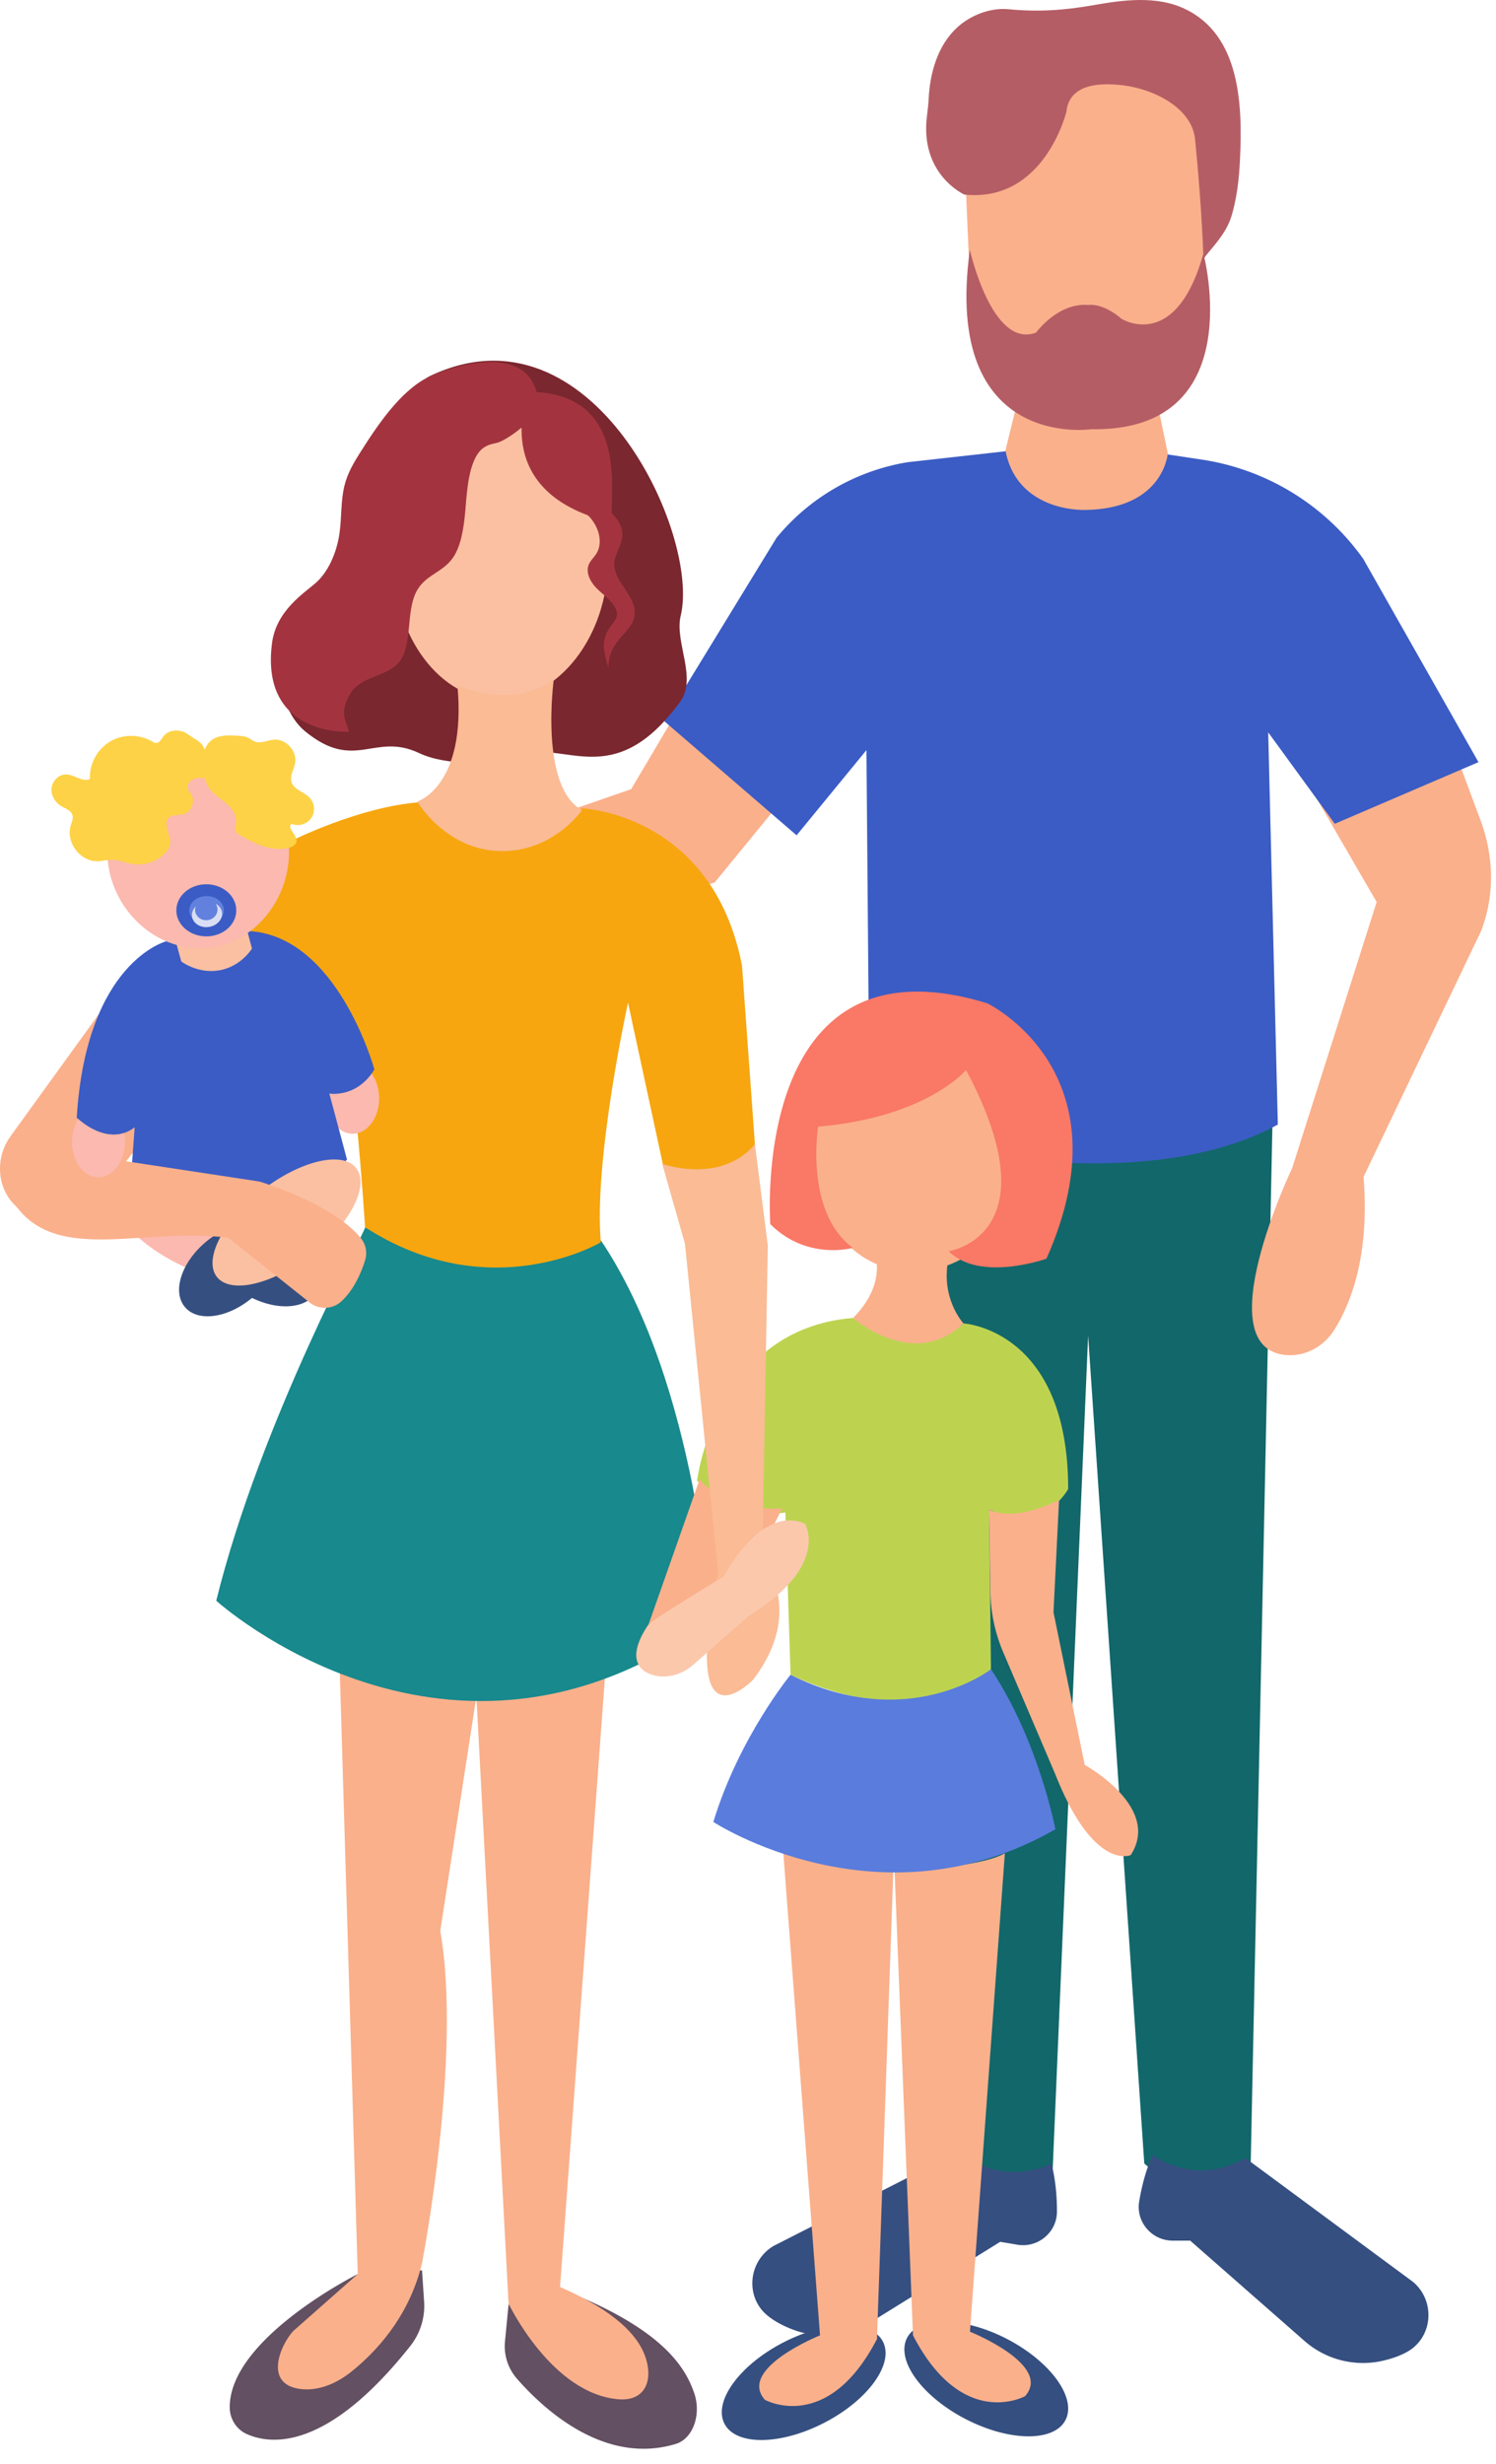 <svg width="96" height="158" fill="none" xmlns="http://www.w3.org/2000/svg"><path d="m46.082 41.184-5.578 9.424-23.279 8.06s-11.321 2.51-6.603 9.182c0 0 5.673 2.05 13.257-5.151l21.98-6.1 7.469-9.124-7.246-6.291zM61.88 9.825l.356 8.144s.178 5.132 4.068 7.965c0 0 4.247 1.949 7.431 0 0 0 3.719-1.948 3.54-8.672l-.165-7.654a5.107 5.107 0 0 0-.249-1.49c-.522-1.585-2.139-4.552-7.016-5.195 0 0-6.724-.179-7.966 6.902z" fill="#FAB08B"/><path d="M76.69 8.94c-.198-2-2.598-3.21-4.585-3.464-1.706-.216-3.496-.019-3.674 1.694 0 0-1.413 5.839-6.545 5.31 0 0-2.904-1.292-2.395-5.1.045-.344.083-.694.102-1.038.077-1.655.58-3.445 1.84-4.59.866-.79 2.133-1.274 3.292-1.16 1.898.185 3.547.07 5.438-.26 1.942-.345 4.03-.612 5.826.216 3.617 1.68 3.744 6.202 3.585 9.62-.057 1.268-.191 2.548-.573 3.764-.414 1.33-1.777 2.464-1.77 2.744-.007-.006-.07-3.018-.541-7.736z" fill="#B55D65"/><path d="m65.42 25.228-.943 3.833c.407 2.35 2.203 4.158 4.368 4.483 2.604.394 5.476-1.376 6.138-4.247l-.707-3.42c-.006-.006-4.782 2.356-8.857-.65z" fill="#FAB08B"/><path d="M62.236 16.02s1.413 6.374 4.247 5.31c0 0 1.413-1.947 3.362-1.77 0 0 .885-.177 2.126.886 0 0 3.483 2.184 5.253-4.19 0 0 3.07 11.449-7.195 11.27-.006 0-9.563 1.414-7.793-11.506z" fill="#B55D65"/><path d="m56.932 66.895 4.552 72.231s2.655 1.707 6.068 0l2.274-53.466 3.604 53.084s2.846 2.846 6.825.191l1.516-72.422c-.007.007-9.488 5.126-24.84.382z" fill="#12676A"/><path d="m83.318 49.188 5.024 8.66-5.425 17.07s-5.553 11.608-.35 11.984c1.241.089 2.4-.573 3.062-1.624 1.108-1.764 2.267-4.852 1.872-9.806l7.533-15.746c.025-.07.057-.147.089-.23.796-2.209.72-4.635-.096-6.838l-2.929-7.864-8.78 4.394z" fill="#FAB08B"/><path d="m61.567 137.967-11.92 6.062c-1.642.968-1.859 3.311-.362 4.495.413.331.948.631 1.649.892 1.649.611 3.489.407 4.979-.516l8.271-5.132 1.102.185c1.324.222 2.547-.796 2.54-2.14 0-.949-.089-2.044-.356-3.063-.007.007-3.038 1.618-5.903-.783zM79.911 138.388l10.761 7.946c1.465 1.229 1.286 3.572-.382 4.495-.458.255-1.044.465-1.77.612a5.699 5.699 0 0 1-4.826-1.331l-7.317-6.418h-1.12c-1.344 0-2.382-1.204-2.152-2.528.159-.936.42-2 .86-2.961.006-.006 2.724 2.082 5.946.185z" fill="#354F80"/><path d="m64.534 28.94-6.278.7a13.787 13.787 0 0 0-8.424 4.846l-7.201 11.767 8.487 7.316 4.483-5.464.204 24.483S72.328 77.427 82 72.117l-.618-25.151 4.273 5.864 9.22-3.954-7.393-13.034a15.56 15.56 0 0 0-10.353-6.367l-2.197-.332c-.019.02-.312 3.56-5.444 3.56-2-.045-4.419-.987-4.954-3.763z" fill="#3B5CC4"/><path d="M22.956 145.837s-8.22 4.107-8.214 8.539c0 .745.426 1.426 1.108 1.726 1.585.7 5.176 1.037 10.48-5.655a4.134 4.134 0 0 0 .885-2.859l-.133-1.993-4.126.242zM32.634 147.798l-.23 2.369a3.164 3.164 0 0 0 .777 2.388c1.694 1.935 5.597 5.558 10.175 4.177 1.127-.338 1.662-1.904 1.191-3.267-.573-1.649-2.012-4.151-8.615-6.692l-3.298 1.025z" fill="#635062"/><path d="m21.778 106.309 1.178 39.529-4.012 3.54c-.668.516-2.241 3.419.236 3.814 1.197.191 2.4-.325 3.349-1.083 1.465-1.165 3.712-3.444 4.553-6.978 0 0 2.585-13.276 1.171-21.305l2.483-16.103-8.958-1.414z" fill="#FAB08B"/><path d="m30.507 107.608 2.127 40.121s2.763 5.807 7.08 6.138c1.669.127 2.242-1.197 1.681-2.776-.458-1.28-1.865-2.866-5.456-4.426l2.948-39.999c0-.007-6.139 1.528-8.38.942z" fill="#FAB08B"/><path d="M23.433 78.7c.076.172-6.698 12.391-9.557 23.954 0 0 14.982 13.569 31.74 1.299 0 0-.801-15.084-7.054-24.406-.006-.006-8.405 3.044-15.129-.847z" fill="#18898D"/><path d="M7.515 63.413.676 72.868c-1 1.382-.897 3.33.35 4.49.924.852 2.363 1.26 4.566-.033 1.095-.643 7.724-9.83 7.724-9.83l-5.801-4.082z" fill="#FAB08B"/><path d="M37.327 51.836s8.404.312 10.29 10.105l.827 11.449s-1.127 2.273-5.845 1.566L40.3 64.304s-2.216 10.054-1.744 15.364c0 0-7.1 4.221-15.13-.968 0 0-.827-13.333-2.005-15.46l-7.43 6.253s-2.949-2.241-4.954-4.84c0 0 4.132-7.55 9.678-10.735 0 0 4.272-2.152 8.137-2.464-.006 0 4.578 6.05 10.475.382z" fill="#F7A60F"/><path d="M20.924 70.436c0 1.254.765 2.273 1.707 2.273.942 0 1.7-1.02 1.7-2.273 0-1.255-.764-2.274-1.7-2.274-.942 0-1.707 1.02-1.707 2.273z" fill="#FBB9AF"/><path d="M10.673 60.363s-5.132 1.299-5.75 11.314c0 0 1.961 1.961 3.719.618l-.312 4.234s9.602 2.687 13.938-2.165l-1.133-4.234s1.757.312 2.89-1.547c0 0-2.375-8.672-8.156-8.876 0-.007-3.025 1.375-5.196.656z" fill="#3B5CC4"/><path d="m11.322 60.528.313 1.133c.152.109 1.28.885 2.693.51 1.114-.3 1.694-1.12 1.84-1.337-.102-.376-.197-.758-.3-1.134 0 0-2.686 1.076-4.546.828z" fill="#FBC0A2"/><path d="M18.55 54.594c0 3.336-2.51 6.214-5.731 6.214-3.222 0-5.935-2.878-5.935-6.214 0-3.337 2.611-6.036 5.833-6.036 3.222-.007 5.832 2.7 5.832 6.036z" fill="#FBB9AF"/><path d="M12.367 49.99c-.217.102-.389.35-.325.58.038.133.146.235.223.35.3.452.025 1.159-.497 1.299-.312.083-.688 0-.923.216-.427.389.12 1.07.07 1.643-.025.3-.216.554-.44.751a2.45 2.45 0 0 1-2.056.567c-.382-.07-.751-.236-1.14-.255-.356-.019-.7.09-1.057.09-1.095 0-2.005-1.23-1.687-2.28.07-.223.178-.452.114-.675-.089-.312-.458-.42-.738-.592-.395-.242-.662-.707-.599-1.165.058-.459.472-.866.936-.853.529.012 1.032.503 1.522.299a2.693 2.693 0 0 1 1.267-2.394c.809-.497 1.891-.503 2.713-.026.076.045.159.096.254.102.23.013.35-.255.49-.433.364-.465 1.121-.465 1.592-.108.472.35.987.503 1.07 1.089.026.184-.248.821-.159.987.16.28.325.369.197.713-.242-.007-.598-.013-.827.095z" fill="#FDD247"/><path d="M13.901 47.29c.408-.152.86-.133 1.3-.108.26.013.528.026.757.147.127.07.242.165.376.222.388.16.821-.082 1.241-.114.777-.07 1.503.732 1.363 1.503-.077.407-.35.802-.23 1.203.153.51.81.637 1.172 1.025.325.344.363.923.083 1.312a1.071 1.071 0 0 1-1.267.35c-.28.306.37.707.331 1.114-.026.255-.312.395-.567.446-1.063.216-2.133-.287-3.069-.84a.692.692 0 0 1-.235-.192c-.115-.184-.026-.42-.007-.636.039-.44-.235-.847-.56-1.14-.325-.293-.713-.522-1.012-.847-.739-.821-.95-2.974.324-3.445z" fill="#FDD247"/><path d="M18.002 78.586c1.89 1.044 2.954 2.897 2.368 4.139-.585 1.241-2.591 1.407-4.482.363-1.891-1.045-2.955-2.898-2.369-4.14.586-1.24 2.592-1.406 4.483-.362z" fill="#354F80"/><path d="M13.57 75.899c2.955 1.477 4.871 3.827 4.273 5.246-.599 1.42-3.483 1.37-6.438-.108-2.954-1.477-4.87-3.827-4.272-5.246.598-1.42 3.476-1.376 6.437.108z" fill="#FBB9AF"/><path d="M13.188 79.662c-1.56 1.318-2.152 3.184-1.318 4.164.828.98 2.764.707 4.324-.611s2.152-3.184 1.318-4.164c-.828-.98-2.764-.707-4.324.611z" fill="#354F80"/><path d="M16.792 76.35c-2.47 1.924-3.757 4.407-2.878 5.534.885 1.133 3.598.49 6.068-1.44 2.47-1.922 3.757-4.405 2.878-5.532-.879-1.127-3.598-.484-6.068 1.439z" fill="#FBC0A2"/><path d="M14.653 79.381C8.826 78.598 2.676 81.527.339 76.115c0 0 .382-2.82 8.125-1.585l8.181 1.241s4.668 1.369 6.514 3.636c.331.407.42.936.268 1.426-.236.752-.72 1.923-1.573 2.668-.548.478-1.4.49-1.974.038l-5.227-4.158z" fill="#FAB08B"/><path d="M5.019 71.76a2.76 2.76 0 0 0-.401 1.465c0 1.254.764 2.273 1.7 2.273.942 0 1.706-1.019 1.706-2.273 0-.198-.019-.389-.057-.567-1.318.433-2.604-.586-2.948-.898z" fill="#FBB9AF"/><path d="M15.162 58.382c0 .923-.86 1.668-1.923 1.668-1.063 0-1.923-.751-1.923-1.668 0-.923.86-1.674 1.923-1.674 1.063 0 1.923.75 1.923 1.674z" fill="#3B5CC4"/><path opacity=".44" d="M14.366 58.382c0 .51-.497.917-1.108.917-.611 0-1.108-.414-1.108-.917 0-.51.497-.917 1.108-.917.611 0 1.108.408 1.108.917z" fill="#95B0FE"/><path d="M13.838 57.956a.724.724 0 0 1 .114.28c.051.369-.223.72-.617.77-.395.057-.758-.204-.81-.573a.679.679 0 0 1 .033-.3c-.172.18-.268.408-.236.644.064.446.548.745 1.076.669.535-.077.91-.497.847-.943-.032-.23-.19-.426-.407-.547z" fill="#D8DEF3"/><path d="M43.541 45.144c.007-.006.013-.012.013-.019 1.286-1.534-.293-3.903.127-5.635 1.261-5.202-5.686-20.286-16.045-15.396-1.675.79-.325 2.89-.854 4.272-.522 1.382-.93 2.802-1.916 4.101-.713.942-1.738 1.828-2.025 2.84-.23.808.051 1.598-.057 2.413-.344 2.56-3.585 3.171-4.464 5.31-.496 1.204.166 2.974 1.261 3.872 3.203 2.623 4.432.032 7.316 1.394 1.7.809 4.616.77 6.406.134 2.897-1.025 6.01 2.388 10.238-3.286z" fill="#7A272F"/><path d="M39.008 35.982c0 4.807-3.171 8.908-6.973 8.908-3.8 0-6.793-4.1-6.793-8.908s3.081-8.704 6.883-8.704c3.8.006 6.883 3.903 6.883 8.704z" fill="#FBC0A2"/><path d="M35.538 43.553s-.95 6.896 1.814 8.405c-.178.248-1.986 2.636-5.132 2.623-3.527-.013-5.361-3.037-5.444-3.177 0 0 3.171-.955 2.579-7.437 0 .006 3.648 1.572 6.183-.414z" fill="#FABB95"/><path d="M39.422 36.103c.038-.58.445-1.083.509-1.662.064-.592-.236-1.095-.669-1.522-.07-1.649.943-7.787-5.342-7.787 0 0-2.375 5.61 3.789 7.908.025.026.063.051.089.077.611.636.936 1.674.458 2.413-.146.223-.356.407-.465.656-.222.51.07 1.095.453 1.496.382.401.866.707 1.165 1.178.566.885-.312 1.032-.599 2.05-.089.319-.127.822.236 1.917 0-1.936 1.662-2.216 1.687-3.54.013-1.166-1.388-2.019-1.311-3.184z" fill="#A3343F"/><path d="M22.376 46.928c-.013-.516-.713-1.026.07-2.388.739-1.3 2.547-1.07 3.292-2.26.688-1.09.357-3 .93-4.235.56-1.203 1.719-1.273 2.413-2.299.51-.757.681-1.897.777-2.973.095-1.076.153-2.197.522-3.133.37-.936.86-1.108 1.49-1.235.547-.108 2.82-1.592 2.662-2.783-.478-3.552-4.935-2.336-6.763-1.572-1.827.764-3.317 2.846-4.654 4.966-.401.637-.809 1.306-1.012 2.133-.243.974-.173 2.05-.319 3.063-.19 1.305-.751 2.483-1.503 3.152-.764.681-2.553 1.776-2.827 3.89-.77 5.998 4.922 5.674 4.922 5.674z" fill="#A3343F"/><path d="M66.056 74.861c-1.133 4.54-5.113 7.456-8.895 6.514-3.782-.942-5.934-5.387-4.801-9.927s5.113-7.456 8.895-6.513c3.782.942 5.934 5.386 4.801 9.926z" fill="#FAB08B"/><path d="M61.994 68.62s-2.528 3.038-9.494 3.63c0 0-.891 5.483 2.228 7.775 0 0-2.941.84-5.297-1.522 0 0-1.388-18.86 13.925-14.16 0 0 9.144 4.373 3.795 16.376 0 0-4.266 1.528-6.272-.478 0 0 6.775-1.006 1.115-11.62z" fill="#F97866"/><path d="M56.161 80.502s.707 1.885-1.413 4.012c0 0 3.54 4.011 7.08.356 0 0-1.534-1.649-.942-4.247-.007 0-1.898.707-4.725-.12z" fill="#FAB08B"/><path d="M61.822 84.87s6.724.357 6.724 10.621c0 0-1.65 3.07-5.075 1.3l.12 10.263s-4.132 4.368-12.861.357l-.331-10.417s-3.12.662-5.667-2.038c0 0 1.159-9.729 10.01-10.436 0-.006 3.896 3.42 7.08.35z" fill="#BDD350"/><path d="M52.901 155.369c-2.808 1.452-5.68 1.484-6.412.064-.732-1.42.949-3.744 3.757-5.202 2.808-1.452 5.68-1.484 6.412-.064.732 1.42-.949 3.751-3.757 5.202z" fill="#354F80"/><path d="m50.259 118.732 2.362 31.034s-5.31 2.127-3.54 4.133c0 0 4.011 2.241 7.195-3.897l1.063-30.442s-5.425.121-7.08-.828z" fill="#FAB08B"/><path d="M61.962 155.134c2.808 1.451 5.68 1.483 6.412.063.732-1.42-.949-3.744-3.757-5.202-2.808-1.452-5.68-1.483-6.412-.063-.732 1.419.949 3.75 3.757 5.202z" fill="#354F80"/><path d="m64.483 118.853-2.24 30.678s5.31 2.126 3.54 4.132c0 0-4.012 2.241-7.196-3.897l-1.178-29.735c-.006 0 5.425-.236 7.074-1.178z" fill="#FAB08B"/><path d="M50.73 107.404s-3.305 4.012-4.954 9.437c0 0 10.62 6.959 21.948.471 0 0-1.063-5.661-4.132-10.264 0 .006-5.31 4.132-12.862.356z" fill="#5A7CDC"/><path d="m44.904 94.848-3.292 9.347s-1.764 2.311.006 3.114c.809.369 1.764.178 2.439-.401l1.815-1.567 4.323-8.615c-2.935.287-5.138-1.47-5.291-1.878z" fill="#FAB08B"/><path d="m48.444 73.39.828 6.488-.357 20.178s2.834 3.184-.592 7.673c0 0-4.718 4.839-2.241-6.845l-2.127-21.12-1.458-5.126c.006 0 3.706 1.344 5.947-1.248z" fill="#FABB95"/><path d="m67.96 96.198-.357 7.195 2.006 9.793s4.954 2.712 2.948 5.781c0 0-2.362 1.063-4.84-5.189l-3.336-7.813a10.315 10.315 0 0 1-.827-3.884l-.083-5.291c.006 0 1.305.942 4.489-.593z" fill="#FAB08B"/><path d="M41.612 104.195c.21-.312 4.839-3.101 4.839-3.101s2.35-4.622 5.202-3.38c0 0 1.656 2.674-3.617 5.927l-3.553 3.127c-.706.624-1.744.929-2.636.624-.93-.312-1.585-1.172-.235-3.197z" fill="#FBC8AC"/></svg>